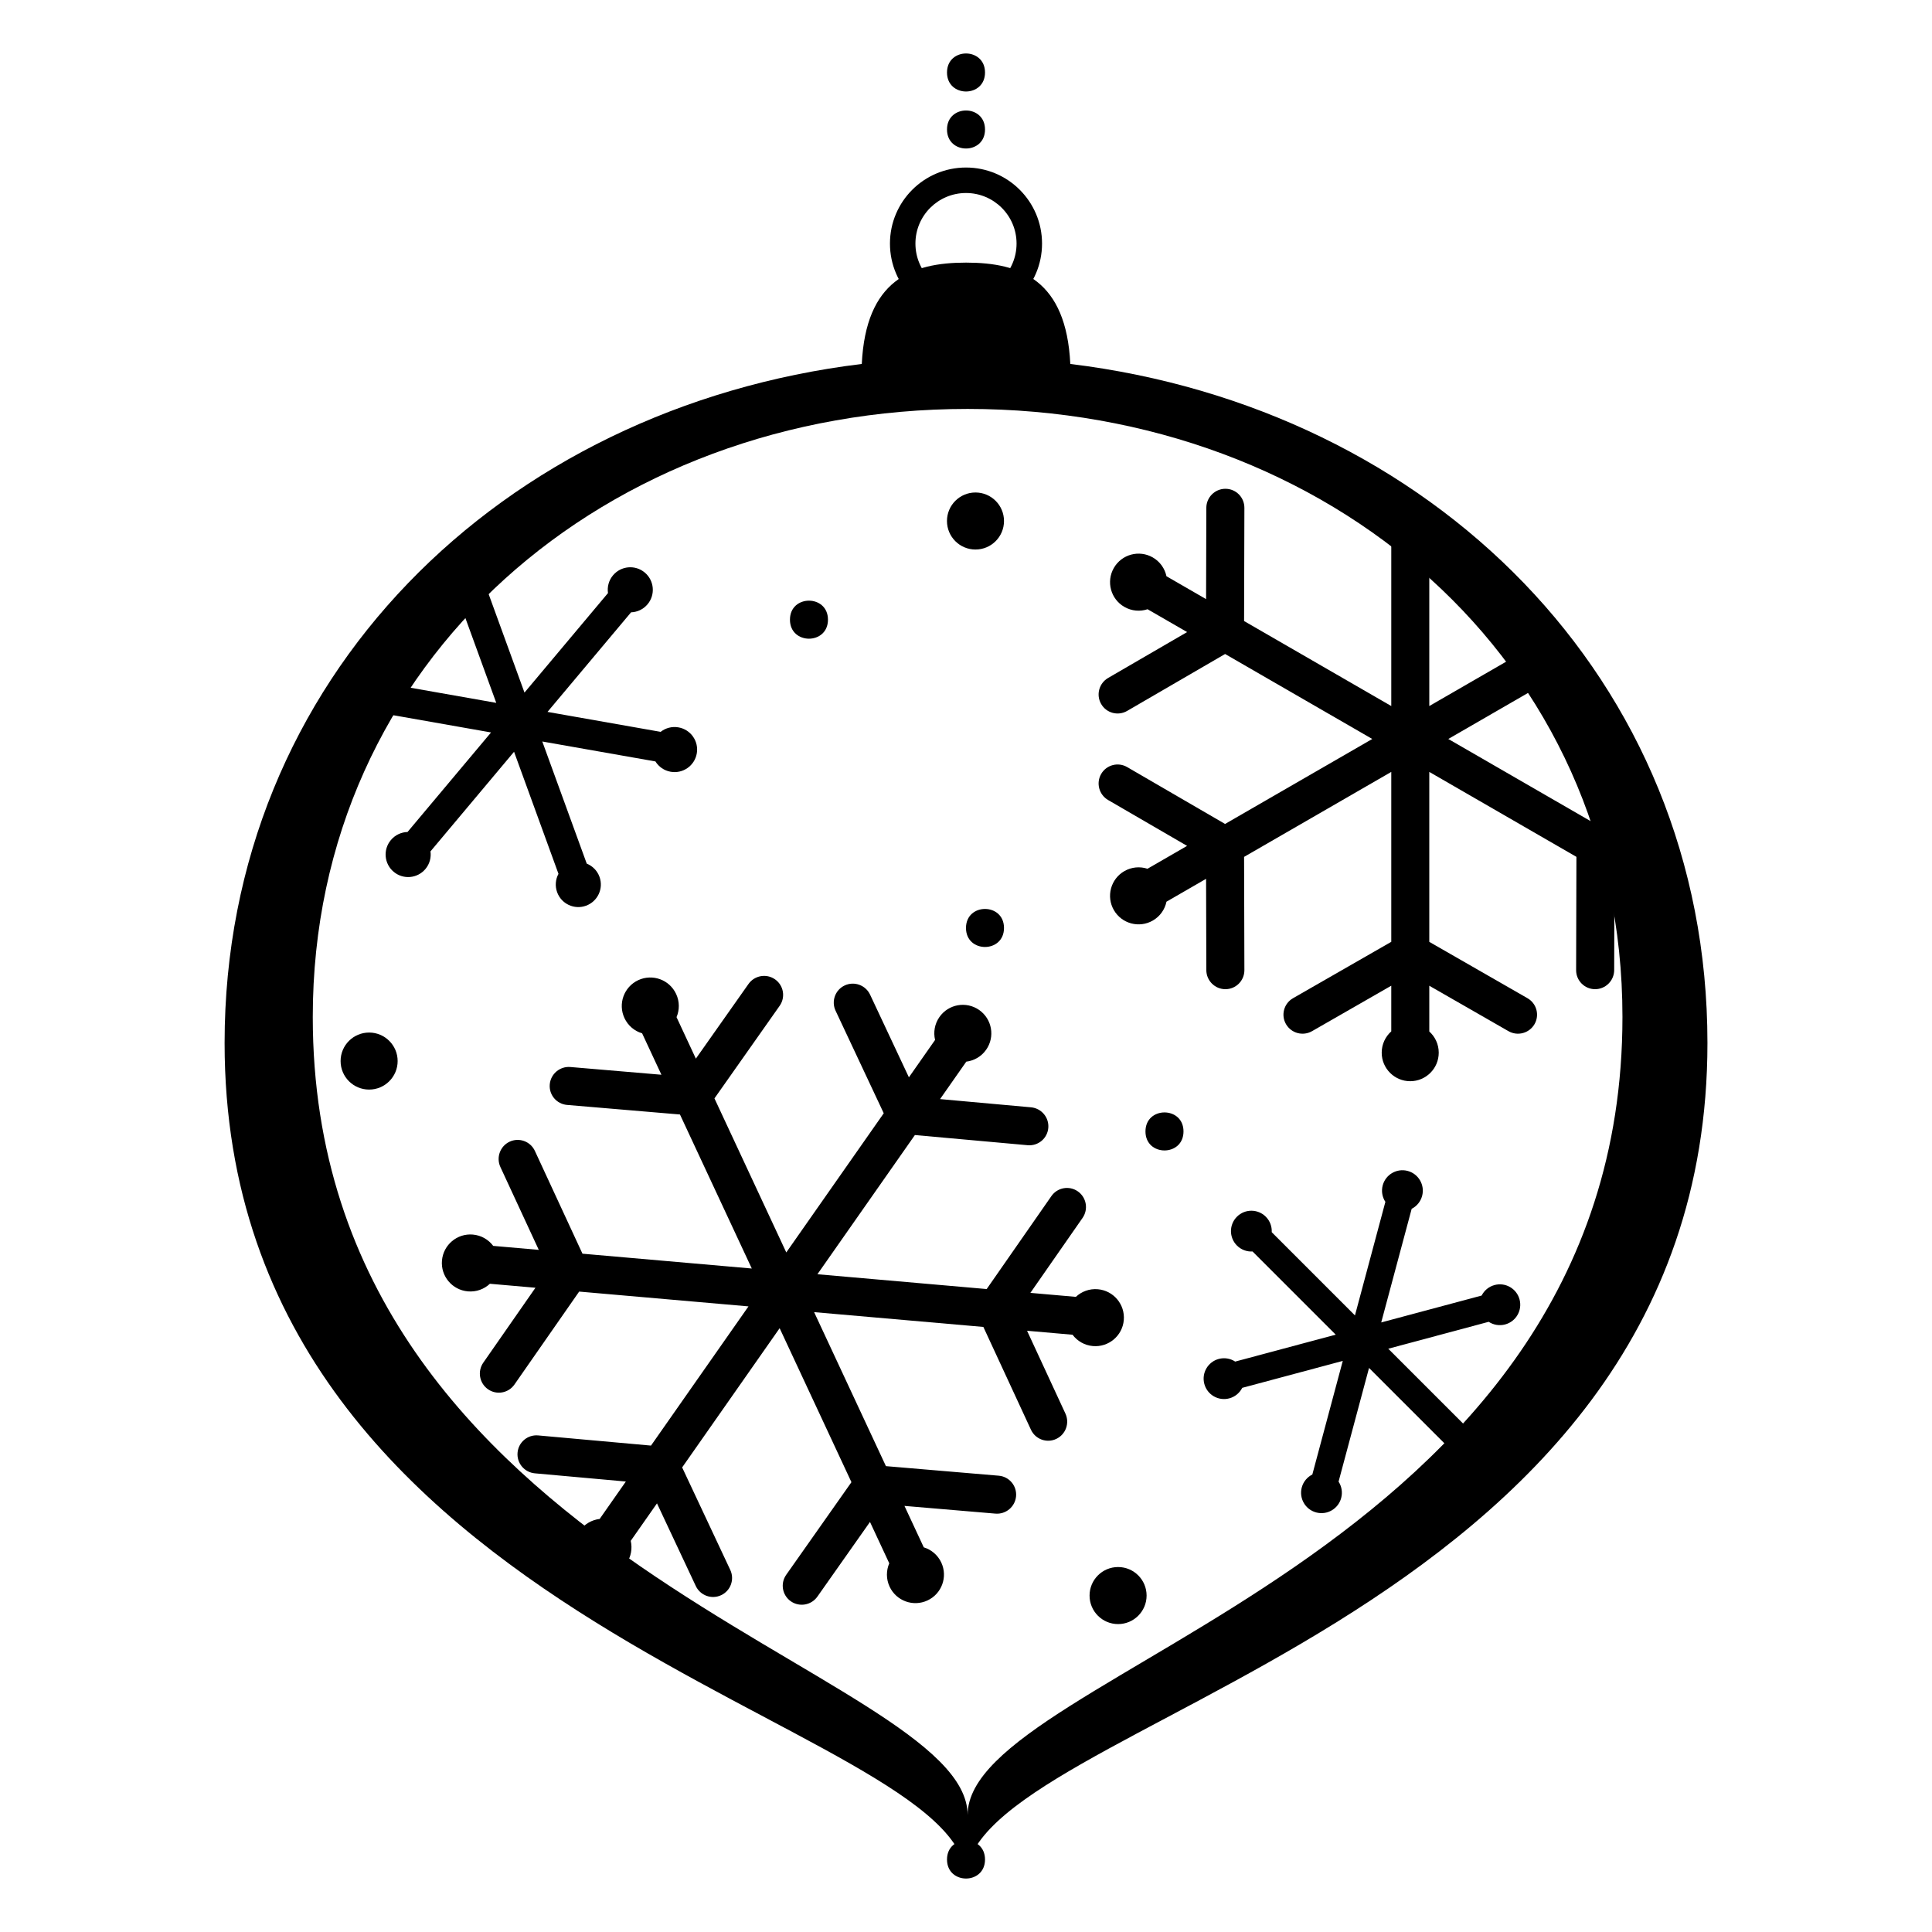 <?xml version="1.0" encoding="UTF-8"?>
<!-- Uploaded to: ICON Repo, www.iconrepo.com, Generator: ICON Repo Mixer Tools -->
<svg fill="#000000" width="800px" height="800px" version="1.1" viewBox="144 144 512 512" xmlns="http://www.w3.org/2000/svg">
 <g fill-rule="evenodd">
  <path d="m400 228.7c11.129 0 20.152-9.023 20.152-20.152 0-11.129-9.023-20.152-20.152-20.152-11.133 0-20.152 9.023-20.152 20.152 0 11.129 9.02 20.152 20.152 20.152zm0-6.75c7.398 0 13.398-6 13.398-13.402 0-7.402-6-13.398-13.398-13.398-7.402 0-13.402 5.996-13.402 13.398 0 7.402 6 13.402 13.402 13.402z"/>
  <path d="m427.63 240.45c95.434 11.652 168.86 83.23 168.86 179.95 0 156.25-196.48 179.19-196.48 221.43 0-42.238-196.49-65.18-196.49-221.43 0-96.723 73.422-168.3 168.86-179.95 1.082-22.141 13.039-26.855 27.633-26.855 14.59 0 26.547 4.715 27.629 26.855zm-27.203 384.56c0-38.5 173.54-66.574 173.54-211.51 0-94.555-77.695-161.13-173.54-161.13-95.84 0-173.54 66.574-173.54 161.13 0 144.94 173.54 172.73 173.54 211.51z"/>
  <path d="m405.04 178.32c0 6.715-10.074 6.715-10.074 0 0-6.719 10.074-6.719 10.074 0"/>
  <path d="m405.04 163.21c0 6.719-10.074 6.719-10.074 0 0-6.715 10.074-6.715 10.074 0"/>
  <path d="m405.04 636.79c0 6.719-10.074 6.719-10.074 0s10.074-6.719 10.074 0"/>
  <path d="m589.71 388.97c-1.504-5.574-3.25-11.047-5.219-16.414l-7.606-4.391 4.805-2.793c-1.293-3.129-2.664-6.223-4.113-9.27l-10.762 6.25-39-22.516 29.625-17.105c-2.035-2.719-4.137-5.383-6.309-7.992l-28.355 16.371v-44.215c-11.449-9.176-23.949-17.098-37.289-23.555-0.254 0.273-0.484 0.582-0.68 0.918-1.395 2.41-0.566 5.492 1.852 6.883l26.043 14.941v45.027l-39.008-22.523 0.082-30.008c0.004-2.789-2.25-5.047-5.035-5.043-2.785 0.004-5.047 2.269-5.051 5.059l-0.066 24.18-10.5-6.062c-0.43-2.023-1.684-3.859-3.613-4.977-3.613-2.086-8.238-0.848-10.324 2.766-2.086 3.617-0.848 8.238 2.766 10.324 1.945 1.125 4.184 1.285 6.16 0.629l10.484 6.051-20.926 12.156c-2.414 1.398-3.246 4.488-1.855 6.902 1.387 2.414 4.473 3.238 6.883 1.84l25.965-15.086 39 22.52-39.008 22.52-25.957-15.078c-2.41-1.398-5.496-0.574-6.883 1.836-1.391 2.414-0.559 5.508 1.855 6.906l20.918 12.148-10.496 6.062c-1.973-0.648-4.199-0.484-6.141 0.633-3.613 2.086-4.852 6.711-2.766 10.324s6.711 4.852 10.324 2.766c1.938-1.121 3.191-2.969 3.617-4.996l10.496-6.062 0.066 24.191c0.004 2.789 2.266 5.055 5.051 5.059 2.785 0.004 5.039-2.254 5.035-5.043l-0.082-30.02 39.008-22.52v45.031l-26.043 14.945c-2.418 1.391-3.246 4.473-1.852 6.879 1.395 2.41 4.488 3.238 6.906 1.848l20.988-12.043v12.102c-1.555 1.387-2.535 3.402-2.535 5.648 0 4.172 3.383 7.559 7.555 7.559 4.176 0 7.559-3.387 7.559-7.559 0-2.231-0.965-4.234-2.504-5.617v-12.125l20.977 12.035c2.418 1.391 5.508 0.562 6.906-1.848 1.395-2.406 0.566-5.488-1.852-6.879l-26.031-14.938v-45.039l38.992 22.512-0.078 30.027c-0.004 2.789 2.25 5.047 5.035 5.043 2.785-0.004 5.043-2.269 5.051-5.059l0.062-24.199 10.473 6.047c0.422 2.039 1.68 3.894 3.625 5.019 1.191 0.688 2.488 1.016 3.773 1.016z"/>
  <path d="m531.73 533.66c1.805-3.117 3.508-6.297 5.106-9.535-0.895-0.488-1.895-0.707-2.887-0.656l-22.043-22.043 26.613-7.133c1.242 0.812 2.812 1.113 4.359 0.699 2.883-0.773 4.594-3.738 3.82-6.621-0.77-2.887-3.734-4.598-6.617-3.824-1.547 0.414-2.758 1.461-3.426 2.785l-26.617 7.129 8.07-30.113c1.316-0.668 2.356-1.875 2.769-3.418 0.77-2.883-0.941-5.848-3.824-6.621-2.883-0.77-5.848 0.941-6.621 3.824-0.414 1.551-0.109 3.129 0.707 4.371l-8.062 30.094-22.055-22.055c0.078-1.477-0.449-2.981-1.574-4.106-2.113-2.113-5.535-2.113-7.644 0-2.113 2.109-2.113 5.531 0 7.644 1.133 1.133 2.652 1.66 4.137 1.574l22.039 22.039-26.641 7.137c-1.242-0.812-2.812-1.113-4.359-0.699-2.883 0.773-4.594 3.738-3.82 6.621 0.77 2.883 3.734 4.598 6.621 3.824 1.543-0.414 2.754-1.461 3.422-2.785l26.645-7.137-8.066 30.105c-1.332 0.668-2.383 1.879-2.801 3.434-0.77 2.883 0.941 5.848 3.824 6.617 2.883 0.773 5.848-0.938 6.621-3.82 0.414-1.539 0.117-3.106-0.691-4.344l8.074-30.129 22.031 22.031c-0.09 1.488 0.438 3.004 1.57 4.137 0.398 0.398 0.844 0.723 1.32 0.973z"/>
  <path d="m328.41 424.55-5.121-10.992c0.805-1.902 0.836-4.125-0.109-6.148-1.762-3.781-6.258-5.418-10.043-3.656-3.781 1.766-5.418 6.262-3.652 10.043 0.949 2.039 2.688 3.453 4.684 4.047l5.113 10.973-24.109-2.047c-2.781-0.238-5.234 1.816-5.481 4.59-0.246 2.777 1.805 5.219 4.586 5.457l29.918 2.535 19.035 40.816-44.871-3.926-12.613-27.242c-1.176-2.527-4.172-3.621-6.695-2.441-2.523 1.18-3.613 4.188-2.441 6.719l10.168 21.949-12.074-1.055c-1.246-1.66-3.164-2.805-5.394-3-4.156-0.363-7.82 2.711-8.188 6.871-0.363 4.156 2.715 7.82 6.871 8.184 2.231 0.195 4.316-0.598 5.832-2.016l12.074 1.055-13.824 19.852c-1.594 2.289-1.043 5.441 1.238 7.043 2.277 1.598 5.418 1.043 7.016-1.246l17.152-24.633 44.871 3.922-25.832 36.891-29.906-2.695c-2.777-0.25-5.223 1.801-5.461 4.574-0.238 2.773 1.82 5.223 4.598 5.473l24.102 2.172-6.941 9.918c-2.07 0.238-4.031 1.332-5.316 3.172-2.394 3.418-1.562 8.129 1.855 10.523s8.129 1.562 10.523-1.855c1.281-1.828 1.637-4.023 1.172-6.039l6.957-9.93 10.277 21.887c1.184 2.527 4.188 3.625 6.715 2.449 2.523-1.172 3.613-4.172 2.43-6.699l-12.754-27.164 25.836-36.895 19.027 40.805-17.289 24.551c-1.605 2.285-1.051 5.426 1.23 7.019 2.285 1.594 5.434 1.035 7.039-1.246l13.934-19.785 5.109 10.961c-0.824 1.91-0.859 4.152 0.09 6.191 1.766 3.781 6.262 5.418 10.043 3.652 3.781-1.762 5.418-6.258 3.656-10.043-0.945-2.019-2.668-3.43-4.644-4.031l-5.117-10.98 24.094 2.043c2.777 0.238 5.231-1.816 5.481-4.59 0.246-2.773-1.809-5.219-4.586-5.457l-29.902-2.535-19.031-40.812 44.852 3.922 12.613 27.242c1.176 2.531 4.172 3.625 6.695 2.441 2.519-1.18 3.613-4.188 2.438-6.719l-10.164-21.949 12.055 1.055c1.242 1.66 3.16 2.805 5.391 3 4.156 0.363 7.824-2.711 8.188-6.871 0.363-4.156-2.711-7.82-6.871-8.188-2.231-0.195-4.316 0.602-5.832 2.019l-12.051-1.055 13.82-19.852c1.598-2.289 1.043-5.441-1.234-7.039-2.277-1.602-5.422-1.047-7.016 1.242l-17.152 24.637-44.855-3.926 25.832-36.887 29.887 2.695c2.781 0.246 5.227-1.801 5.465-4.578 0.238-2.773-1.82-5.223-4.602-5.469l-24.082-2.176 6.949-9.922c2.051-0.254 3.992-1.34 5.273-3.168 2.391-3.418 1.562-8.129-1.855-10.523-3.422-2.394-8.133-1.562-10.527 1.855-1.289 1.84-1.641 4.055-1.16 6.082l-6.938 9.906-10.285-21.906c-1.184-2.527-4.191-3.621-6.715-2.449-2.527 1.172-3.617 4.172-2.434 6.699l12.766 27.18-25.828 36.883-19.035-40.824 17.281-24.535c1.602-2.281 1.051-5.426-1.234-7.019-2.281-1.594-5.434-1.035-7.035 1.246z"/>
  <path d="m410.07 389.92c0 6.719-10.074 6.719-10.074 0s10.074-6.719 10.074 0"/>
  <path d="m249.38 425.19c0 4.176-3.387 7.559-7.559 7.559-4.176 0-7.559-3.383-7.559-7.559 0-4.172 3.383-7.555 7.559-7.555 4.172 0 7.559 3.383 7.559 7.555"/>
  <path d="m363.42 308.22c0 6.719-10.074 6.719-10.074 0 0-6.715 10.074-6.715 10.074 0"/>
  <path d="m457.64 443.84c0 6.719-10.078 6.719-10.078 0 0-6.715 10.078-6.715 10.078 0"/>
  <path d="m447.86 566.84c0 4.176-3.383 7.559-7.555 7.559-4.176 0-7.559-3.383-7.559-7.559 0-4.172 3.383-7.559 7.559-7.559 4.172 0 7.555 3.387 7.555 7.559"/>
  <path d="m410.07 282.07c0 4.176-3.383 7.559-7.559 7.559-4.172 0-7.555-3.383-7.555-7.559 0-4.172 3.383-7.555 7.555-7.555 4.176 0 7.559 3.383 7.559 7.555"/>
  <path d="m265.64 303.14 9.875 27.125-27.984-4.934c-1.93 2.793-3.773 5.648-5.539 8.555 0.777-0.211 1.5-0.578 2.125-1.07l30.016 5.293-22.137 26.379c-1.645 0.047-3.266 0.773-4.406 2.133-2.121 2.527-1.789 6.293 0.738 8.414 2.527 2.121 6.293 1.789 8.414-0.738 1.133-1.348 1.566-3.051 1.34-4.672l22.148-26.398 11.773 32.348c-0.781 1.449-0.961 3.211-0.355 4.879 1.129 3.102 4.555 4.699 7.656 3.57 3.098-1.129 4.695-4.555 3.57-7.656-0.605-1.656-1.863-2.883-3.379-3.496l-11.781-32.367 29.984 5.285c0.863 1.395 2.293 2.43 4.035 2.734 3.25 0.574 6.348-1.594 6.922-4.844 0.57-3.25-1.598-6.348-4.848-6.918-1.742-0.309-3.438 0.172-4.727 1.188l-29.984-5.289 22.141-26.387c1.633-0.055 3.238-0.781 4.371-2.129 2.121-2.527 1.789-6.293-0.738-8.414-2.527-2.121-6.293-1.793-8.414 0.734-1.141 1.359-1.57 3.078-1.332 4.707l-22.129 26.371-11.125-30.57c-2.129 2.004-4.203 4.059-6.231 6.168z"/>
 </g>
</svg>